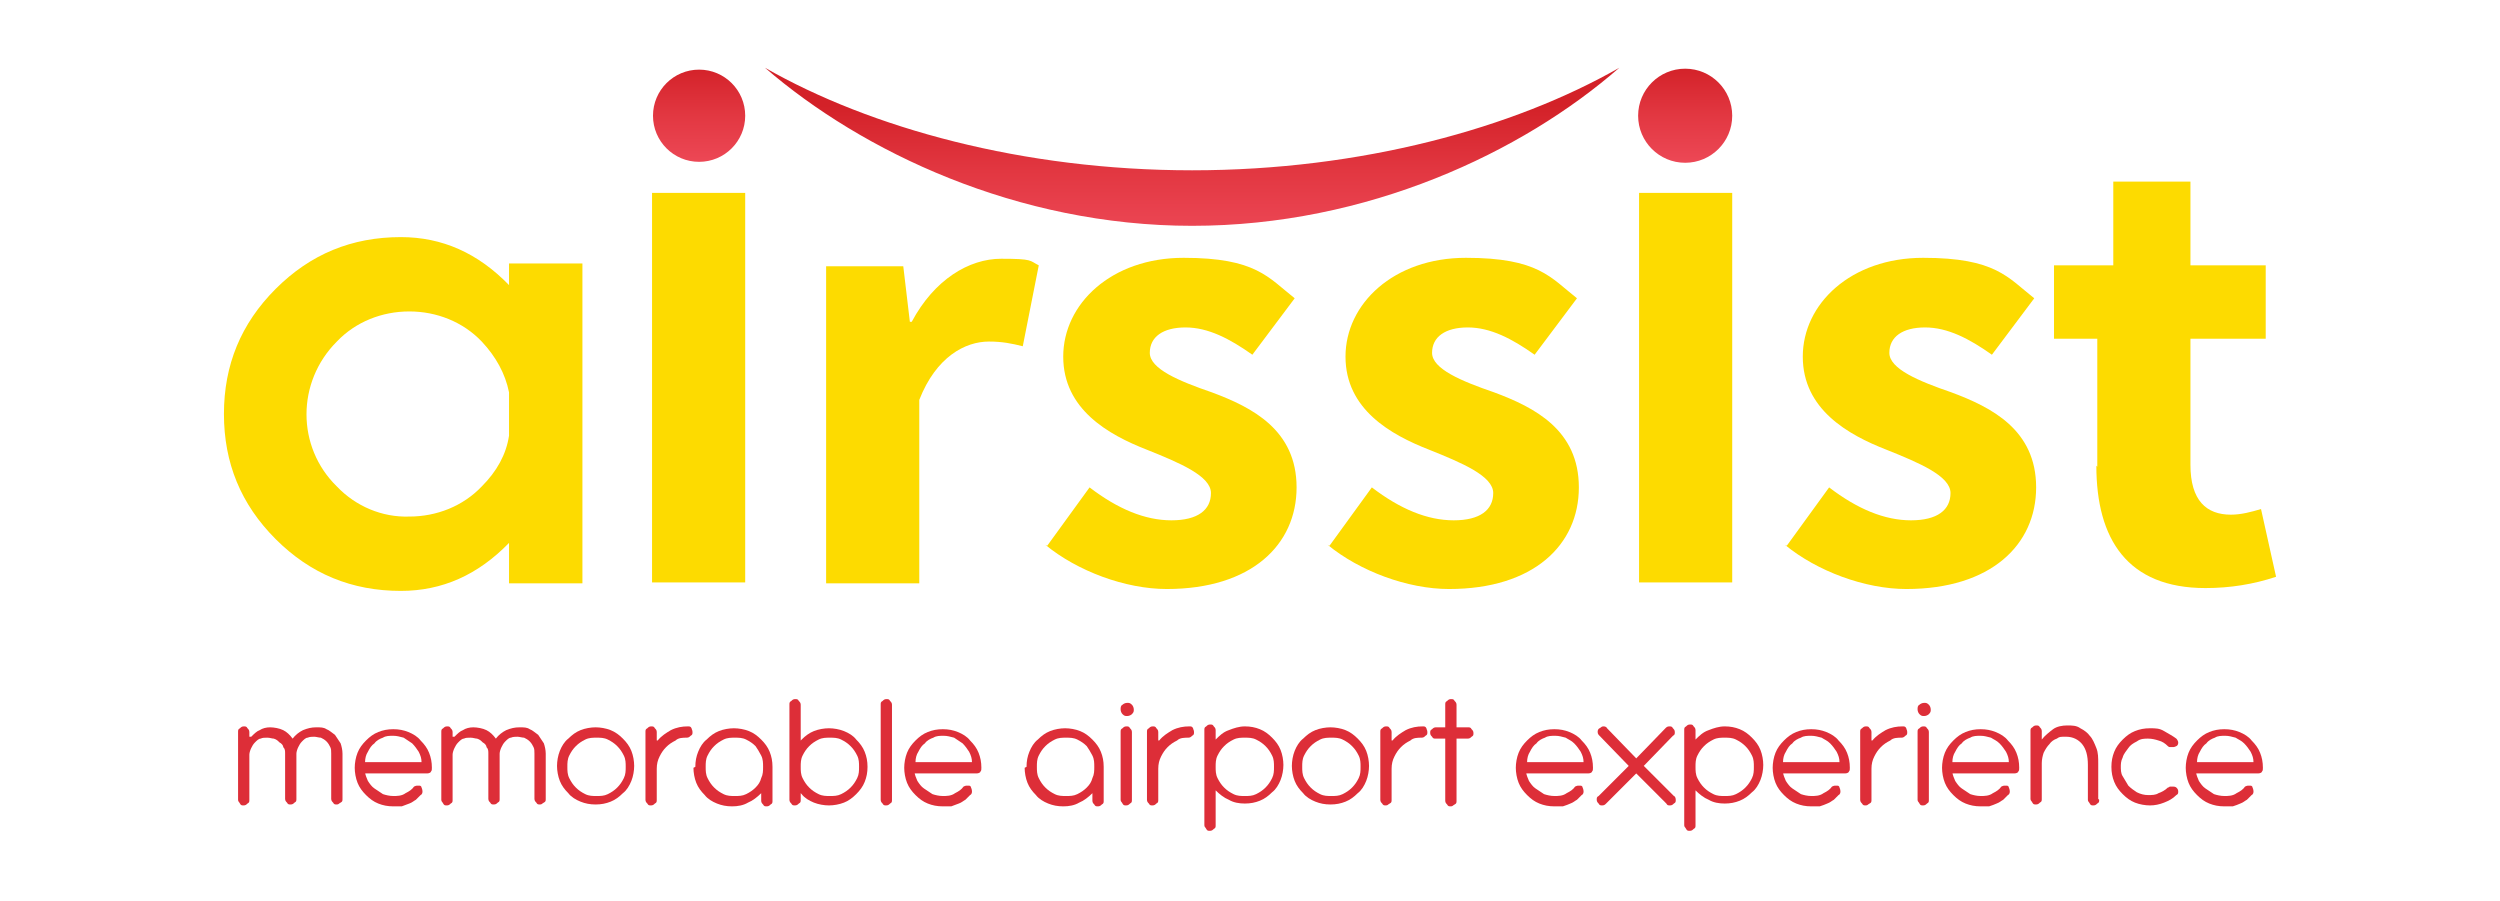 <svg xmlns="http://www.w3.org/2000/svg" xmlns:xlink="http://www.w3.org/1999/xlink" id="Layer_1" viewBox="0 0 265.7 95.8"><defs><style>      .st0 {        fill: url(#linear-gradient2);      }      .st1 {        fill: #dd2e38;      }      .st2 {        fill: url(#linear-gradient1);      }      .st3 {        fill: #fddb00;      }      .st4 {        fill: url(#linear-gradient);      }    </style><linearGradient id="linear-gradient" x1="74.3" y1="90.3" x2="74.3" y2="79.9" gradientTransform="translate(0 97.3) scale(1 -1)" gradientUnits="userSpaceOnUse"><stop offset="0" stop-color="#d32128"></stop><stop offset=".5" stop-color="#e23741"></stop><stop offset="1" stop-color="#ed4856"></stop></linearGradient><linearGradient id="linear-gradient1" x1="179.1" y1="90.3" x2="179.1" y2="79.9" xlink:href="#linear-gradient"></linearGradient><linearGradient id="linear-gradient2" x1="126.7" y1="86.1" x2="126.7" y2="72.1" xlink:href="#linear-gradient"></linearGradient></defs><g id="Layer_2"><g id="Layer_1-2"><rect class="st3" x="69.3" y="20.5" width="9.9" height="41.4"></rect><path class="st3" d="M87.9,28.3h8.1l.7,5.9h.2c2.4-4.5,6.1-6.7,9.5-6.7s3,.2,4,.7l-1.7,8.6c-1.2-.3-2.2-.5-3.6-.5-2.5,0-5.6,1.6-7.4,6.2v19.5h-9.9V28.3Z"></path><path class="st3" d="M111.3,58l4.5-6.2c3,2.3,5.9,3.5,8.7,3.5s4.2-1.1,4.2-2.9-3.3-3.2-6.8-4.6c-4.1-1.6-8.9-4.3-8.9-9.9s5.1-10.5,12.8-10.5,9,2.1,11.8,4.3l-4.5,6c-2.4-1.7-4.7-2.9-7.1-2.9s-3.8,1-3.8,2.7,3.1,3,6.6,4.2c4.3,1.6,9,4,9,10.1s-4.8,10.8-13.8,10.8c-4.4,0-9.5-1.9-12.9-4.7Z"></path><path class="st3" d="M141.3,58l4.5-6.2c3,2.3,5.9,3.5,8.7,3.5s4.2-1.1,4.2-2.9-3.3-3.2-6.8-4.6c-4.1-1.6-8.9-4.3-8.9-9.9s5.1-10.5,12.8-10.5,9,2.1,11.8,4.3l-4.5,6c-2.4-1.7-4.7-2.9-7.1-2.9s-3.8,1-3.8,2.7,3.1,3,6.6,4.2c4.3,1.6,9,4,9,10.1s-4.8,10.8-13.8,10.8c-4.4,0-9.5-1.9-12.9-4.7Z"></path><rect class="st3" x="174.2" y="20.5" width="9.9" height="41.4"></rect><path class="st3" d="M189.9,58l4.5-6.2c3,2.3,5.9,3.5,8.7,3.5s4.2-1.1,4.2-2.9-3.3-3.2-6.8-4.6c-4.1-1.6-8.9-4.3-8.9-9.9s5.1-10.5,12.8-10.5,9,2.1,11.8,4.3l-4.5,6c-2.4-1.7-4.7-2.9-7.1-2.9s-3.8,1-3.8,2.7,3.1,3,6.6,4.2c4.3,1.6,9,4,9,10.1s-4.8,10.8-13.8,10.8c-4.4,0-9.5-1.9-12.9-4.7Z"></path><path class="st3" d="M222.9,49.6v-13.6h-4.6v-7.8h6.3v-8.9h8.2v8.9h8v7.8h-8v13.4c0,3.8,1.7,5.3,4.3,5.3,1.1,0,2.2-.3,3.2-.6l1.6,7.2c-2.4.8-4.9,1.2-7.5,1.2-8.3,0-11.6-5.2-11.6-13Z"></path><path class="st3" d="M54.1,30.4v-2.4h7.8v34h-7.8v-4.3c-3.3,3.4-7.1,5.1-11.5,5.1-5.2,0-9.6-1.8-13.3-5.5-3.7-3.7-5.5-8.1-5.5-13.3,0-5.2,1.8-9.6,5.5-13.3,3.7-3.7,8.1-5.5,13.3-5.5,4.4,0,8.2,1.7,11.5,5.1ZM54.1,46.4v-4.7c-.4-2-1.4-3.8-2.9-5.4-2-2.1-4.8-3.2-7.7-3.2-2.9,0-5.7,1.1-7.7,3.2-4.3,4.3-4.3,11.2,0,15.4,0,0,0,0,0,0,2,2.1,4.8,3.3,7.7,3.2,2.9,0,5.7-1.1,7.7-3.2,1.6-1.6,2.6-3.4,2.9-5.4Z"></path><circle class="st4" cx="74.3" cy="12.3" r="4.9"></circle><circle class="st2" cx="179.1" cy="12.3" r="5"></circle><path class="st0" d="M81.3,7.2c10.3,8.9,26.8,16.8,45.4,16.8s35.1-7.8,45.4-16.8c-11.2,6.4-27.4,10.9-45.4,10.9s-34.2-4.5-45.4-10.9Z"></path></g></g><g><path class="st1" d="M26.7,78.3c.3-.3.6-.6.9-.7.3-.2.7-.3,1.1-.3s1,.1,1.4.3c.4.2.7.5,1,.9.3-.4.7-.7,1.1-.9.5-.2.9-.3,1.4-.3s.8,0,1.1.2c.3.1.6.4.9.6.2.3.4.6.6.9.1.3.2.7.2,1.1,0,0,0,0,0,0v4.8c0,.2,0,.3-.2.4s-.2.2-.4.2-.3,0-.4-.2c-.1-.1-.2-.2-.2-.4v-4.8c0-.3,0-.5-.1-.7s-.2-.4-.4-.6c-.2-.2-.4-.3-.6-.4-.2,0-.5-.1-.7-.1s-.5,0-.7.1c-.2,0-.4.2-.6.4-.2.2-.3.4-.4.6-.1.2-.2.5-.2.7v4.8c0,.2,0,.3-.2.4-.1.1-.2.2-.4.2s-.3,0-.4-.2c-.1-.1-.2-.2-.2-.4v-4.8h0c0-.3,0-.5-.2-.7,0-.2-.2-.4-.4-.5-.2-.2-.3-.3-.6-.4-.2,0-.4-.1-.7-.1s-.5,0-.7.1c-.2,0-.4.2-.6.4-.2.2-.3.4-.4.6-.1.2-.2.5-.2.7v4.8c0,.2,0,.3-.2.4-.1.1-.2.2-.4.2s-.3,0-.4-.2-.2-.2-.2-.4v-7.2c0-.2,0-.3.2-.4.1-.1.2-.2.4-.2s.3,0,.4.2c.1.1.2.2.2.4v.5Z"></path><path class="st1" d="M38.8,82c0,.4.2.7.3,1,.2.3.4.6.7.8.3.2.6.4.9.6.3.1.7.2,1.1.2s.9,0,1.3-.3c.4-.2.7-.4.9-.7,0,0,.2-.1.3-.1,0,0,.2,0,.3,0,.1,0,.2.1.2.2,0,0,.1.2.1.4,0,.1,0,.3-.2.4-.2.2-.3.3-.5.5-.2.1-.4.3-.7.4s-.5.2-.8.3c-.3,0-.6,0-.9,0-.6,0-1.1-.1-1.6-.3-.5-.2-.9-.5-1.3-.9-.4-.4-.7-.8-.9-1.3s-.3-1.1-.3-1.6.1-1.1.3-1.6.5-.9.9-1.3c.4-.4.8-.7,1.3-.9.5-.2,1-.3,1.6-.3s1.1.1,1.6.3c.5.2,1,.5,1.3.9.4.4.7.8.9,1.3.2.5.3,1,.3,1.6,0,.2,0,.3-.1.4,0,.1-.2.2-.4.2h-6.6ZM44.8,81c0-.4-.1-.7-.3-1.1-.2-.3-.4-.6-.7-.9-.3-.2-.6-.4-.9-.6-.4-.1-.7-.2-1.1-.2s-.8,0-1.1.2c-.3.1-.7.3-.9.6-.3.2-.5.5-.7.9-.2.3-.3.7-.3,1.1h6.1Z"></path><path class="st1" d="M48.3,78.3c.3-.3.6-.6.9-.7.3-.2.7-.3,1.1-.3s1,.1,1.4.3c.4.2.7.5,1,.9.3-.4.7-.7,1.1-.9.5-.2.9-.3,1.4-.3s.8,0,1.1.2c.3.1.6.4.9.6.2.3.4.6.6.9.1.3.2.7.2,1.1,0,0,0,0,0,0v4.8c0,.2,0,.3-.2.4s-.2.2-.4.2-.3,0-.4-.2c-.1-.1-.2-.2-.2-.4v-4.8c0-.3,0-.5-.1-.7s-.2-.4-.4-.6c-.2-.2-.4-.3-.6-.4-.2,0-.5-.1-.7-.1s-.5,0-.7.1c-.2,0-.4.2-.6.4-.2.2-.3.4-.4.6-.1.2-.2.5-.2.7v4.8c0,.2,0,.3-.2.4-.1.1-.2.2-.4.2s-.3,0-.4-.2c-.1-.1-.2-.2-.2-.4v-4.8h0c0-.3,0-.5-.2-.7,0-.2-.2-.4-.4-.5-.2-.2-.3-.3-.6-.4-.2,0-.4-.1-.7-.1s-.5,0-.7.1c-.2,0-.4.2-.6.4-.2.2-.3.4-.4.6-.1.2-.2.5-.2.7v4.8c0,.2,0,.3-.2.4-.1.1-.2.2-.4.2s-.3,0-.4-.2-.2-.2-.2-.4v-7.2c0-.2,0-.3.2-.4.1-.1.2-.2.4-.2s.3,0,.4.2c.1.1.2.2.2.4v.5Z"></path><path class="st1" d="M59.5,79.8c.2-.5.5-1,.9-1.3.4-.4.8-.7,1.3-.9.5-.2,1.1-.3,1.6-.3s1.1.1,1.6.3c.5.2.9.5,1.3.9.4.4.7.8.9,1.3s.3,1.1.3,1.6-.1,1.1-.3,1.6-.5,1-.9,1.3c-.4.4-.8.7-1.3.9-.5.2-1,.3-1.6.3s-1.1-.1-1.6-.3c-.5-.2-1-.5-1.3-.9-.4-.4-.7-.8-.9-1.3s-.3-1.1-.3-1.6.1-1.1.3-1.6ZM60.5,82.7c.2.4.4.7.7,1,.3.3.6.5,1,.7.4.2.8.2,1.2.2s.8,0,1.2-.2c.4-.2.7-.4,1-.7.3-.3.5-.6.7-1,.2-.4.2-.8.2-1.2s0-.8-.2-1.2c-.2-.4-.4-.7-.7-1-.3-.3-.6-.5-1-.7-.4-.2-.8-.2-1.2-.2s-.8,0-1.2.2c-.4.2-.7.4-1,.7-.3.3-.5.6-.7,1-.2.4-.2.8-.2,1.2s0,.8.2,1.2Z"></path><path class="st1" d="M69.9,78.7c.4-.5.9-.8,1.4-1.1.6-.3,1.2-.4,1.8-.4h0c.2,0,.3,0,.4.2,0,.1.1.2.1.4s0,.3-.2.4c-.1.1-.2.2-.4.2h0c-.4,0-.9,0-1.2.3-.4.2-.7.4-1,.7s-.5.6-.7,1c-.2.4-.3.8-.3,1.3v3.3c0,.2,0,.3-.2.4-.1.1-.2.2-.4.2s-.3,0-.4-.2c-.1-.1-.2-.2-.2-.4v-7.2c0-.2,0-.3.2-.4.1-.1.2-.2.4-.2s.3,0,.4.2c.1.1.2.2.2.4v.9Z"></path><path class="st1" d="M73.9,81.5c0-.6.1-1.1.3-1.6s.5-1,.9-1.3c.4-.4.8-.7,1.3-.9.5-.2,1.1-.3,1.6-.3s1.1.1,1.6.3c.5.2.9.5,1.3.9.4.4.7.8.9,1.3.2.5.3,1,.3,1.6h0v3.6c0,.2,0,.3-.2.4-.1.1-.2.2-.4.2s-.3,0-.4-.2c-.1-.1-.2-.2-.2-.4v-.8c-.4.4-.9.8-1.4,1-.5.3-1.1.4-1.7.4s-1.1-.1-1.6-.3c-.5-.2-1-.5-1.3-.9-.4-.4-.7-.8-.9-1.3s-.3-1.1-.3-1.6ZM75,81.5c0,.4,0,.8.2,1.2.2.4.4.7.7,1,.3.3.6.5,1,.7.4.2.8.2,1.2.2s.8,0,1.2-.2c.4-.2.7-.4,1-.7.3-.3.5-.6.6-1,.2-.4.2-.8.2-1.2s0-.8-.2-1.2c-.2-.4-.4-.7-.6-1-.3-.3-.6-.5-1-.7-.4-.2-.8-.2-1.2-.2s-.8,0-1.2.2c-.4.2-.7.4-1,.7-.3.3-.5.6-.7,1-.2.4-.2.8-.2,1.2Z"></path><path class="st1" d="M85.1,85c0,.2,0,.3-.2.4-.1.1-.2.2-.4.2s-.3,0-.4-.2c-.1-.1-.2-.2-.2-.4v-10.1c0-.2,0-.3.2-.4.1-.1.2-.2.4-.2s.3,0,.4.2c.1.1.2.2.2.4v10.1ZM84,81.5c0-.6.1-1.1.3-1.6.2-.5.5-.9.9-1.3.4-.4.8-.7,1.3-.9.5-.2,1.1-.3,1.6-.3s1.1.1,1.6.3c.5.2,1,.5,1.3.9.4.4.7.8.9,1.3.2.5.3,1,.3,1.6s-.1,1.1-.3,1.6c-.2.5-.5.9-.9,1.3s-.8.7-1.3.9c-.5.2-1.1.3-1.6.3s-1.1-.1-1.6-.3c-.5-.2-1-.5-1.3-.9-.4-.4-.7-.8-.9-1.3s-.3-1-.3-1.6ZM85.1,81.5c0,.4,0,.8.2,1.2.2.4.4.7.7,1,.3.3.6.5,1,.7.4.2.8.2,1.2.2s.8,0,1.2-.2c.4-.2.7-.4,1-.7.3-.3.5-.6.7-1,.2-.4.2-.8.2-1.2s0-.8-.2-1.2c-.2-.4-.4-.7-.7-1-.3-.3-.6-.5-1-.7-.4-.2-.8-.2-1.2-.2s-.8,0-1.2.2c-.4.2-.7.4-1,.7-.3.3-.5.6-.7,1-.2.4-.2.8-.2,1.2Z"></path><path class="st1" d="M94.8,85c0,.2,0,.3-.2.4-.1.1-.2.2-.4.2s-.3,0-.4-.2c-.1-.1-.2-.2-.2-.4v-10.1c0-.2,0-.3.2-.4.1-.1.2-.2.4-.2s.3,0,.4.2c.1.1.2.2.2.4v10.1Z"></path><path class="st1" d="M97.2,82c0,.4.2.7.3,1,.2.3.4.6.7.8.3.2.6.4.9.6.3.1.7.2,1.1.2s.9,0,1.3-.3c.4-.2.7-.4.9-.7,0,0,.2-.1.3-.1,0,0,.2,0,.3,0,.1,0,.2.1.2.2,0,0,.1.2.1.4,0,.1,0,.3-.2.4-.2.2-.3.3-.5.5-.2.1-.4.3-.7.4s-.5.2-.8.3c-.3,0-.6,0-.9,0-.6,0-1.1-.1-1.6-.3-.5-.2-.9-.5-1.3-.9-.4-.4-.7-.8-.9-1.3s-.3-1.1-.3-1.6.1-1.1.3-1.6.5-.9.9-1.3c.4-.4.8-.7,1.3-.9.5-.2,1-.3,1.6-.3s1.1.1,1.6.3c.5.2,1,.5,1.3.9.4.4.7.8.9,1.3.2.5.3,1,.3,1.6,0,.2,0,.3-.1.4,0,.1-.2.2-.4.2h-6.6ZM103.3,81c0-.4-.1-.7-.3-1.1-.2-.3-.4-.6-.7-.9-.3-.2-.6-.4-.9-.6-.4-.1-.7-.2-1.1-.2s-.8,0-1.1.2c-.3.1-.7.3-.9.6-.3.2-.5.5-.7.9-.2.3-.3.7-.3,1.1h6.1Z"></path><path class="st1" d="M109.1,81.5c0-.6.1-1.1.3-1.6s.5-1,.9-1.3c.4-.4.8-.7,1.3-.9.5-.2,1.1-.3,1.6-.3s1.1.1,1.6.3c.5.2.9.5,1.3.9.4.4.7.8.9,1.3.2.5.3,1,.3,1.6h0v3.6c0,.2,0,.3-.2.4-.1.1-.2.2-.4.2s-.3,0-.4-.2c-.1-.1-.2-.2-.2-.4v-.8c-.4.4-.9.8-1.4,1-.5.3-1.1.4-1.7.4s-1.1-.1-1.6-.3c-.5-.2-1-.5-1.3-.9-.4-.4-.7-.8-.9-1.3s-.3-1.1-.3-1.6ZM110.2,81.5c0,.4,0,.8.2,1.2.2.4.4.7.7,1,.3.3.6.5,1,.7.4.2.8.2,1.2.2s.8,0,1.2-.2c.4-.2.7-.4,1-.7.3-.3.5-.6.6-1,.2-.4.2-.8.2-1.2s0-.8-.2-1.2c-.2-.4-.4-.7-.6-1-.3-.3-.6-.5-1-.7-.4-.2-.8-.2-1.2-.2s-.8,0-1.2.2c-.4.2-.7.4-1,.7-.3.3-.5.6-.7,1-.2.4-.2.8-.2,1.2Z"></path><path class="st1" d="M119.3,74.9c.1-.1.3-.2.5-.2s.3,0,.5.2c.1.1.2.3.2.5s0,.3-.2.5c-.1.1-.3.2-.5.2s-.3,0-.5-.2c-.1-.1-.2-.3-.2-.5s0-.4.2-.5ZM120.3,85c0,.2,0,.3-.2.4-.1.1-.2.2-.4.2s-.3,0-.4-.2-.2-.2-.2-.4v-7.2c0-.2,0-.3.2-.4.1-.1.2-.2.4-.2s.3,0,.4.2c.1.1.2.2.2.4v7.2Z"></path><path class="st1" d="M123.2,78.7c.4-.5.9-.8,1.4-1.1.6-.3,1.2-.4,1.8-.4h0c.2,0,.3,0,.4.2,0,.1.1.2.1.4s0,.3-.2.4c-.1.1-.2.2-.4.2h0c-.4,0-.9,0-1.2.3-.4.2-.7.4-1,.7s-.5.6-.7,1c-.2.4-.3.8-.3,1.3v3.3c0,.2,0,.3-.2.4-.1.1-.2.2-.4.2s-.3,0-.4-.2c-.1-.1-.2-.2-.2-.4v-7.2c0-.2,0-.3.2-.4.1-.1.2-.2.4-.2s.3,0,.4.2c.1.1.2.2.2.4v.9Z"></path><path class="st1" d="M129.2,78.6c.4-.4.8-.8,1.4-1,.5-.2,1.1-.4,1.7-.4s1.1.1,1.6.3.9.5,1.3.9c.4.4.7.8.9,1.3.2.5.3,1.1.3,1.6s-.1,1.1-.3,1.6c-.2.5-.5,1-.9,1.3-.4.4-.8.7-1.3.9-.5.2-1,.3-1.6.3s-1.2-.1-1.7-.4c-.5-.2-1-.6-1.4-1v3.7c0,.2,0,.3-.2.4-.1.1-.2.2-.4.2s-.3,0-.4-.2-.2-.2-.2-.4v-10.1c0-.2,0-.3.2-.4.1-.1.2-.2.4-.2s.3,0,.4.2c.1.1.2.2.2.4v.8ZM129.2,81.5c0,.4,0,.8.2,1.2.2.4.4.7.7,1,.3.3.6.5,1,.7.4.2.8.2,1.2.2s.8,0,1.2-.2c.4-.2.7-.4,1-.7.3-.3.5-.6.7-1,.2-.4.2-.8.2-1.2s0-.8-.2-1.2c-.2-.4-.4-.7-.7-1-.3-.3-.6-.5-1-.7-.4-.2-.8-.2-1.2-.2s-.8,0-1.2.2c-.4.2-.7.4-1,.7-.3.3-.5.6-.7,1-.2.4-.2.8-.2,1.2Z"></path><path class="st1" d="M137.6,79.8c.2-.5.5-1,.9-1.3.4-.4.8-.7,1.3-.9s1.1-.3,1.6-.3,1.1.1,1.6.3c.5.2.9.5,1.3.9.4.4.7.8.9,1.3s.3,1.1.3,1.6-.1,1.1-.3,1.6-.5,1-.9,1.3c-.4.4-.8.7-1.3.9-.5.2-1,.3-1.6.3s-1.1-.1-1.6-.3c-.5-.2-1-.5-1.3-.9-.4-.4-.7-.8-.9-1.3-.2-.5-.3-1.1-.3-1.6s.1-1.1.3-1.6ZM138.6,82.7c.2.4.4.7.7,1,.3.3.6.5,1,.7.4.2.8.2,1.2.2s.8,0,1.2-.2c.4-.2.7-.4,1-.7.3-.3.5-.6.7-1,.2-.4.2-.8.2-1.2s0-.8-.2-1.2c-.2-.4-.4-.7-.7-1-.3-.3-.6-.5-1-.7-.4-.2-.8-.2-1.2-.2s-.8,0-1.2.2c-.4.2-.7.4-1,.7-.3.3-.5.6-.7,1-.2.4-.2.8-.2,1.2s0,.8.2,1.2Z"></path><path class="st1" d="M148,78.7c.4-.5.9-.8,1.4-1.1.6-.3,1.2-.4,1.8-.4h0c.2,0,.3,0,.4.2,0,.1.1.2.1.4s0,.3-.2.4c-.1.1-.2.2-.4.2h0c-.4,0-.9,0-1.2.3-.4.2-.7.4-1,.7-.3.3-.5.6-.7,1-.2.4-.3.8-.3,1.3v3.3c0,.2,0,.3-.2.4s-.2.2-.4.2-.3,0-.4-.2c-.1-.1-.2-.2-.2-.4v-7.2c0-.2,0-.3.2-.4.1-.1.2-.2.4-.2s.3,0,.4.2c.1.1.2.2.2.4v.9Z"></path><path class="st1" d="M154.8,77.3h1.2c.2,0,.3,0,.4.2.1.1.2.2.2.4s0,.3-.2.4c-.1.1-.2.2-.4.2h-1.2v6.6c0,.2,0,.3-.2.4s-.2.2-.4.2-.3,0-.4-.2c-.1-.1-.2-.2-.2-.4v-6.6h-1c-.2,0-.3,0-.4-.2-.1-.1-.2-.2-.2-.4s0-.3.2-.4c.1-.1.2-.2.4-.2h1v-2.4c0-.2,0-.3.2-.4.1-.1.2-.2.4-.2s.3,0,.4.2c.1.1.2.2.2.4v2.4Z"></path><path class="st1" d="M162.2,82c0,.4.2.7.3,1,.2.3.4.6.7.8.3.2.6.4.9.6.3.1.7.2,1.1.2s.9,0,1.3-.3c.4-.2.7-.4.9-.7,0,0,.2-.1.3-.1,0,0,.2,0,.3,0,.1,0,.2.1.2.2,0,0,.1.2.1.4,0,.1,0,.3-.2.4-.2.2-.3.3-.5.5-.2.1-.4.3-.7.4-.2.1-.5.2-.8.3-.3,0-.6,0-.9,0-.6,0-1.1-.1-1.6-.3-.5-.2-.9-.5-1.3-.9-.4-.4-.7-.8-.9-1.3-.2-.5-.3-1.1-.3-1.6s.1-1.1.3-1.6c.2-.5.5-.9.9-1.3.4-.4.8-.7,1.3-.9.5-.2,1-.3,1.6-.3s1.1.1,1.6.3c.5.2,1,.5,1.3.9.4.4.7.8.9,1.3.2.5.3,1,.3,1.6,0,.2,0,.3-.1.4,0,.1-.2.2-.4.2h-6.6ZM168.3,81c0-.4-.1-.7-.3-1.1-.2-.3-.4-.6-.7-.9s-.6-.4-.9-.6c-.4-.1-.7-.2-1.1-.2s-.8,0-1.1.2c-.3.1-.7.3-.9.6-.3.2-.5.5-.7.9-.2.3-.3.7-.3,1.1h6.1Z"></path><path class="st1" d="M173.9,80.6l3.1-3.2c.1-.1.2-.2.4-.2.2,0,.3,0,.4.2.1.1.2.2.2.4s0,.3-.2.4l-3.1,3.2,3.2,3.2c.1,0,.2.2.2.4s0,.3-.2.4c-.1.1-.2.2-.4.2s-.3,0-.4-.2l-3.2-3.2-3.2,3.2c-.1.1-.2.2-.4.2s-.3,0-.4-.2c-.1-.1-.2-.2-.2-.4,0-.2,0-.3.2-.4l3.2-3.2-3.1-3.2c-.1-.1-.2-.2-.2-.4,0-.1,0-.3.2-.4s.2-.2.4-.2c.1,0,.3,0,.4.2l3.1,3.2Z"></path><path class="st1" d="M180.2,78.6c.4-.4.8-.8,1.4-1,.5-.2,1.1-.4,1.7-.4s1.1.1,1.6.3c.5.2.9.5,1.3.9.4.4.7.8.9,1.3.2.5.3,1.1.3,1.6s-.1,1.1-.3,1.6c-.2.5-.5,1-.9,1.3-.4.4-.8.7-1.3.9-.5.2-1,.3-1.6.3s-1.2-.1-1.7-.4c-.5-.2-1-.6-1.4-1v3.7c0,.2,0,.3-.2.4-.1.1-.2.2-.4.2s-.3,0-.4-.2-.2-.2-.2-.4v-10.1c0-.2,0-.3.2-.4.1-.1.2-.2.4-.2s.3,0,.4.2c.1.1.2.2.2.4v.8ZM180.2,81.5c0,.4,0,.8.2,1.2.2.4.4.7.7,1s.6.5,1,.7c.4.2.8.2,1.2.2s.8,0,1.2-.2c.4-.2.7-.4,1-.7s.5-.6.7-1c.2-.4.2-.8.2-1.2s0-.8-.2-1.2c-.2-.4-.4-.7-.7-1-.3-.3-.6-.5-1-.7-.4-.2-.8-.2-1.2-.2s-.8,0-1.2.2c-.4.2-.7.4-1,.7-.3.3-.5.6-.7,1-.2.4-.2.8-.2,1.2Z"></path><path class="st1" d="M189.5,82c0,.4.2.7.3,1,.2.3.4.6.7.8.3.2.6.4.9.6.3.1.7.2,1.1.2s.9,0,1.3-.3c.4-.2.7-.4.9-.7,0,0,.2-.1.3-.1,0,0,.2,0,.3,0,.1,0,.2.1.2.2,0,0,.1.2.1.4,0,.1,0,.3-.2.4-.2.2-.3.3-.5.5-.2.1-.4.3-.7.4-.2.1-.5.2-.8.3-.3,0-.6,0-.9,0-.6,0-1.1-.1-1.6-.3-.5-.2-.9-.5-1.3-.9-.4-.4-.7-.8-.9-1.3-.2-.5-.3-1.1-.3-1.6s.1-1.1.3-1.6c.2-.5.5-.9.9-1.3.4-.4.8-.7,1.3-.9.5-.2,1-.3,1.6-.3s1.1.1,1.6.3c.5.2,1,.5,1.3.9.4.4.7.8.9,1.3.2.5.3,1,.3,1.6,0,.2,0,.3-.1.4,0,.1-.2.2-.4.2h-6.6ZM195.5,81c0-.4-.1-.7-.3-1.1-.2-.3-.4-.6-.7-.9s-.6-.4-.9-.6c-.4-.1-.7-.2-1.1-.2s-.8,0-1.1.2c-.3.1-.7.3-.9.6-.3.2-.5.5-.7.9-.2.3-.3.7-.3,1.1h6.1Z"></path><path class="st1" d="M199,78.7c.4-.5.9-.8,1.4-1.1.6-.3,1.2-.4,1.8-.4h0c.2,0,.3,0,.4.2,0,.1.1.2.1.4s0,.3-.2.4c-.1.1-.2.2-.4.2h0c-.4,0-.9,0-1.2.3-.4.2-.7.4-1,.7-.3.3-.5.6-.7,1-.2.4-.3.8-.3,1.3v3.3c0,.2,0,.3-.2.4s-.2.2-.4.2-.3,0-.4-.2c-.1-.1-.2-.2-.2-.4v-7.2c0-.2,0-.3.2-.4.1-.1.2-.2.4-.2s.3,0,.4.2c.1.1.2.2.2.4v.9Z"></path><path class="st1" d="M204,74.9c.1-.1.3-.2.5-.2s.3,0,.5.2c.1.1.2.3.2.5s0,.3-.2.5c-.1.1-.3.2-.5.2s-.3,0-.5-.2c-.1-.1-.2-.3-.2-.5s0-.4.2-.5ZM205,85c0,.2,0,.3-.2.4-.1.1-.2.2-.4.2s-.3,0-.4-.2-.2-.2-.2-.4v-7.2c0-.2,0-.3.2-.4.1-.1.2-.2.4-.2s.3,0,.4.2c.1.1.2.2.2.4v7.2Z"></path><path class="st1" d="M207.5,82c0,.4.2.7.3,1,.2.3.4.6.7.8.3.2.6.4.9.6.3.1.7.2,1.1.2s.9,0,1.3-.3c.4-.2.7-.4.9-.7,0,0,.2-.1.3-.1,0,0,.2,0,.3,0,.1,0,.2.1.2.2,0,0,.1.2.1.4,0,.1,0,.3-.2.4-.2.2-.3.3-.5.5-.2.1-.4.3-.7.4-.2.1-.5.2-.8.3-.3,0-.6,0-.9,0-.6,0-1.1-.1-1.6-.3-.5-.2-.9-.5-1.3-.9-.4-.4-.7-.8-.9-1.3-.2-.5-.3-1.1-.3-1.6s.1-1.1.3-1.6c.2-.5.5-.9.9-1.3.4-.4.8-.7,1.3-.9.5-.2,1-.3,1.6-.3s1.1.1,1.6.3c.5.2,1,.5,1.3.9.4.4.7.8.9,1.3.2.5.3,1,.3,1.6,0,.2,0,.3-.1.4,0,.1-.2.2-.4.2h-6.6ZM213.5,81c0-.4-.1-.7-.3-1.1-.2-.3-.4-.6-.7-.9s-.6-.4-.9-.6c-.4-.1-.7-.2-1.1-.2s-.8,0-1.1.2c-.3.1-.7.3-.9.6-.3.2-.5.5-.7.9-.2.3-.3.7-.3,1.1h6.1Z"></path><path class="st1" d="M223.1,85c0,.2,0,.3-.2.4-.1.1-.2.2-.4.2s-.3,0-.4-.2-.2-.2-.2-.4v-3.7h0c0-1-.2-1.7-.6-2.2-.4-.5-1-.8-1.7-.8s-.7,0-1,.2c-.3.1-.6.3-.8.6-.2.2-.4.5-.6.9-.1.3-.2.7-.2,1.1v3.8c0,.2,0,.3-.2.4-.1.1-.2.2-.4.2s-.3,0-.4-.2-.2-.2-.2-.4v-7.2c0-.2,0-.3.2-.4.1-.1.2-.2.4-.2s.3,0,.4.2c.1.1.2.2.2.4v.9c.3-.4.8-.8,1.2-1.1s1-.4,1.5-.4,1,0,1.4.3c.4.2.8.5,1,.8.3.3.5.8.7,1.3.2.5.2,1,.2,1.7h0v3.7Z"></path><path class="st1" d="M225.4,81.4h0s0,0,0,0,0,0,0,0,0,0,0,0c0,.4,0,.8.2,1.1s.4.7.6,1c.3.3.6.5.9.7.4.2.8.3,1.2.3.4,0,.8,0,1.1-.2.3-.1.7-.3,1-.6,0,0,.1,0,.2-.1,0,0,.1,0,.2,0,0,0,.2,0,.2,0,0,0,.2,0,.3.1.1.1.2.2.2.4s0,.3-.2.4c-.4.4-.8.6-1.3.8s-1,.3-1.5.3-1.1-.1-1.6-.3c-.5-.2-.9-.5-1.3-.9-.4-.4-.7-.8-.9-1.3-.2-.5-.3-1-.3-1.6h0c0,0,0,0,0,0,0-.6.1-1.1.3-1.6.2-.5.5-.9.9-1.3s.8-.7,1.3-.9c.5-.2,1-.3,1.6-.3s1,0,1.5.3.9.5,1.3.8c.1.1.2.3.2.4s0,.3-.2.4c0,0-.2.1-.3.1,0,0-.2,0-.2,0,0,0-.1,0-.2,0,0,0-.1,0-.2-.1-.3-.3-.6-.5-1-.6-.3-.1-.7-.2-1.1-.2-.4,0-.8,0-1.2.3-.4.2-.7.4-.9.7s-.5.6-.6,1c-.2.4-.2.7-.2,1.1Z"></path><path class="st1" d="M233.4,82c0,.4.2.7.3,1,.2.3.4.6.7.8.3.2.6.4.9.6.3.1.7.2,1.1.2s.9,0,1.3-.3c.4-.2.7-.4.9-.7,0,0,.2-.1.3-.1,0,0,.2,0,.3,0,.1,0,.2.1.2.2,0,0,.1.2.1.4,0,.1,0,.3-.2.4-.2.2-.3.3-.5.5-.2.1-.4.3-.7.4-.2.1-.5.2-.8.3-.3,0-.6,0-.9,0-.6,0-1.1-.1-1.6-.3-.5-.2-.9-.5-1.3-.9-.4-.4-.7-.8-.9-1.3-.2-.5-.3-1.1-.3-1.6s.1-1.1.3-1.6c.2-.5.5-.9.9-1.3.4-.4.8-.7,1.3-.9.5-.2,1-.3,1.6-.3s1.1.1,1.6.3c.5.2,1,.5,1.3.9.4.4.7.8.9,1.3.2.5.3,1,.3,1.6,0,.2,0,.3-.1.4,0,.1-.2.2-.4.2h-6.6ZM239.5,81c0-.4-.1-.7-.3-1.1-.2-.3-.4-.6-.7-.9s-.6-.4-.9-.6c-.4-.1-.7-.2-1.1-.2s-.8,0-1.1.2c-.3.1-.7.3-.9.6-.3.2-.5.5-.7.9-.2.3-.3.7-.3,1.1h6.1Z"></path></g></svg>